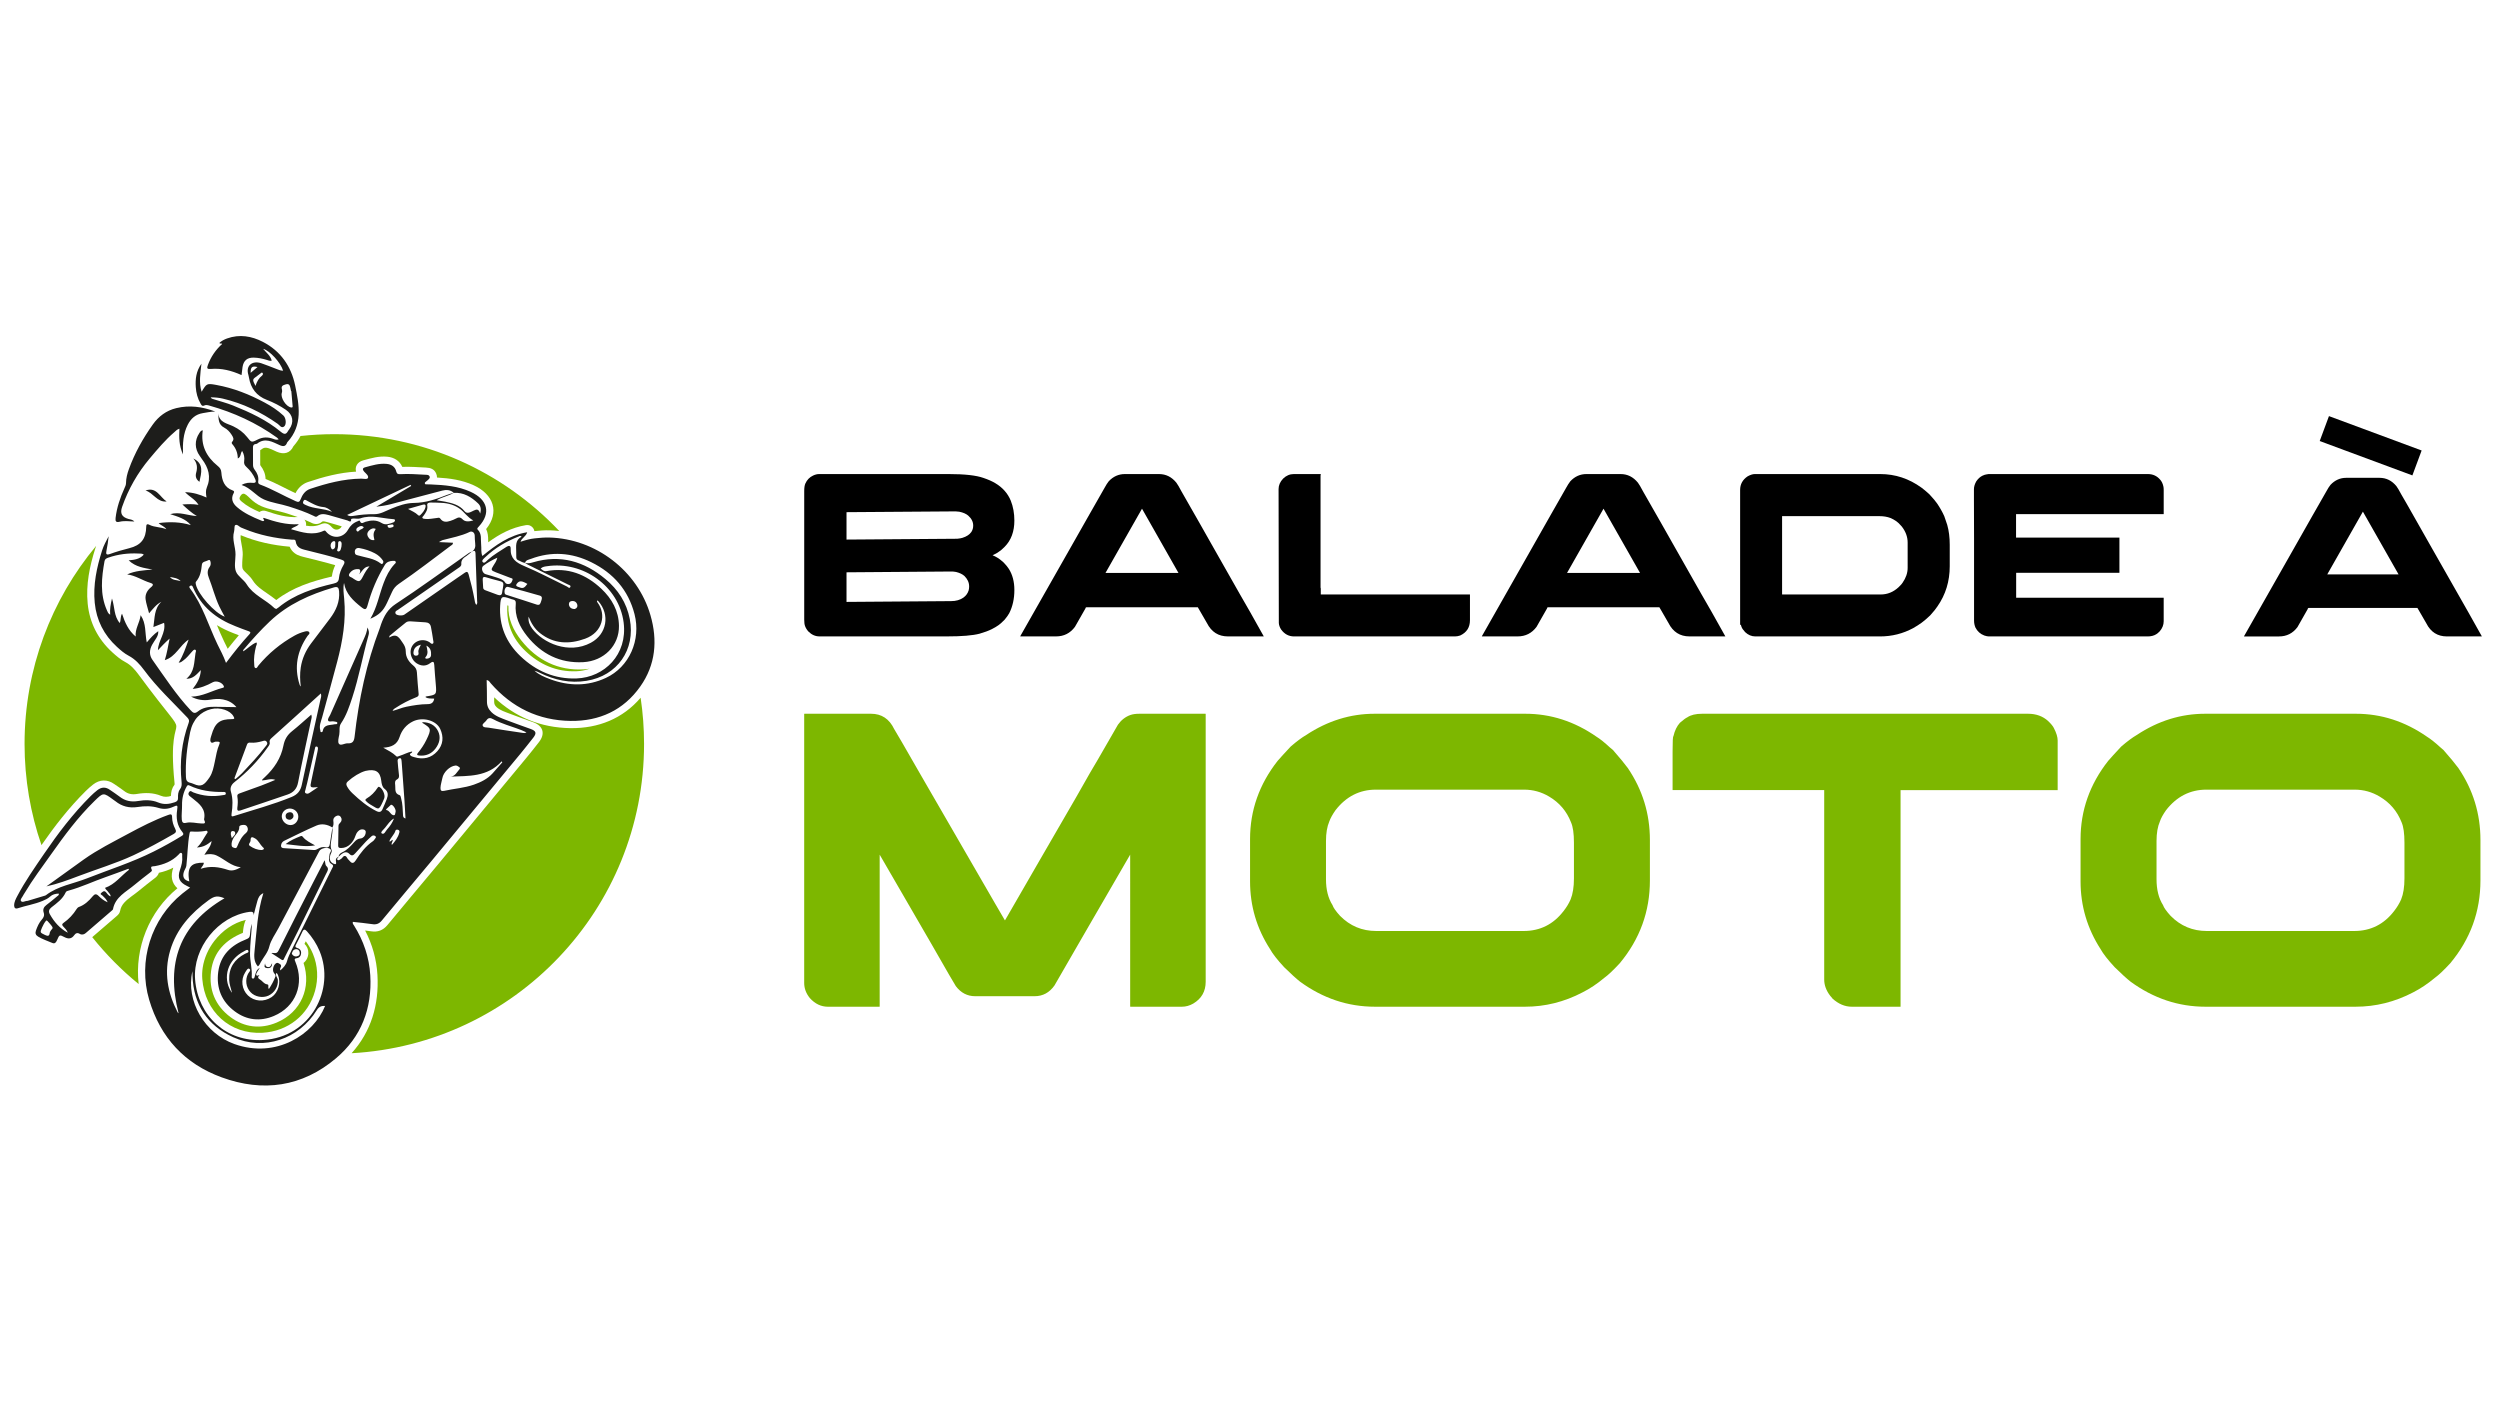 <?xml version="1.0" encoding="utf-8"?>
<!-- Generator: Adobe Illustrator 16.0.0, SVG Export Plug-In . SVG Version: 6.00 Build 0)  -->
<!DOCTYPE svg PUBLIC "-//W3C//DTD SVG 1.1//EN" "http://www.w3.org/Graphics/SVG/1.1/DTD/svg11.dtd">
<svg version="1.1" id="Calque_1" xmlns="http://www.w3.org/2000/svg" xmlns:xlink="http://www.w3.org/1999/xlink" x="0px" y="0px"
	 width="170px" height="96.667px" viewBox="0 0 170 96.667" enable-background="new 0 0 170 96.667" xml:space="preserve">
<g>
	<path fill="#7DB700" d="M54.698,48.535h4.534c0.718,0,1.24,0.349,1.573,1.043c0.097,0.143,0.71,1.207,1.847,3.189
		c1.648,2.85,3.321,5.745,5.02,8.682c0.065,0.115,0.285,0.491,0.658,1.129h0.013c0.06-0.104,0.831-1.445,2.319-4.018
		c2.192-3.776,3.344-5.778,3.46-6.007c0.096-0.144,0.729-1.235,1.899-3.275c0.222-0.315,0.503-0.535,0.845-0.658
		c0.164-0.057,0.367-0.085,0.615-0.085h4.493c0.008,0,0.013,0.005,0.013,0.014v18.207c0,0.657-0.283,1.151-0.844,1.486
		c-0.25,0.144-0.506,0.215-0.773,0.215h-3.504c-0.008,0-0.014-0.006-0.014-0.015V58.116c-0.19,0.315-1.182,2.027-2.976,5.135
		l-2.172,3.762c-0.345,0.486-0.792,0.729-1.347,0.729h-4.046c-0.532,0-0.972-0.228-1.316-0.687c-0.057-0.077-0.62-1.049-1.688-2.917
		c-0.068-0.104-0.863-1.479-2.387-4.119c-0.545-0.944-0.912-1.578-1.102-1.902v10.326c0,0.009-0.005,0.015-0.014,0.015H56.3
		c-0.468,0-0.876-0.196-1.229-0.587c-0.256-0.313-0.386-0.658-0.386-1.03V48.548C54.686,48.54,54.689,48.535,54.698,48.535z"/>
	<path fill="#7DB700" d="M93.47,48.535h10.253c1.727,0,3.337,0.519,4.836,1.56c0.247,0.151,0.556,0.399,0.926,0.743
		c0.061,0.047,0.121,0.1,0.191,0.157c0.466,0.533,0.805,0.943,1.013,1.229c1.002,1.477,1.504,3.108,1.504,4.892v2.759
		c0,2.107-0.683,3.981-2.046,5.622c-0.433,0.466-0.781,0.8-1.06,1c-0.476,0.399-0.966,0.729-1.476,0.985
		c-1.236,0.649-2.544,0.975-3.915,0.975H93.498c-1.841,0-3.535-0.567-5.091-1.701c-0.256-0.201-0.62-0.531-1.085-0.987
		c-0.468-0.506-0.788-0.916-0.959-1.23c-0.907-1.403-1.359-2.937-1.359-4.605v-2.874c0-1.954,0.624-3.728,1.874-5.32
		c0.179-0.21,0.476-0.532,0.887-0.973c0.409-0.354,0.761-0.615,1.057-0.788C90.281,49.015,91.83,48.535,93.47,48.535z
		 M90.167,57.186v2.604c0,0.704,0.147,1.291,0.444,1.758c0.055,0.173,0.226,0.415,0.512,0.73c0.68,0.688,1.499,1.03,2.461,1.03
		h10.026c1.116,0,2.021-0.453,2.714-1.358c0.204-0.259,0.361-0.52,0.476-0.787c0.152-0.373,0.228-0.85,0.228-1.431v-2.431
		c0-0.62-0.064-1.083-0.202-1.389c-0.294-0.753-0.789-1.332-1.484-1.744c-0.522-0.313-1.093-0.472-1.705-0.472H93.557
		c-1.106,0-2.023,0.468-2.746,1.402c-0.199,0.286-0.34,0.538-0.418,0.759C90.243,56.208,90.167,56.652,90.167,57.186z"/>
	<path fill="#7DB700" d="M115.75,48.535h22.153c0.552,0,1.012,0.166,1.374,0.5c0.2,0.191,0.327,0.348,0.386,0.472
		c0.173,0.333,0.258,0.615,0.258,0.845v3.375h-10.683v14.73h-3.317c-0.467,0-0.91-0.187-1.316-0.558
		c-0.011-0.01-0.018-0.023-0.027-0.043c-0.03-0.028-0.068-0.072-0.116-0.13c-0.278-0.361-0.416-0.733-0.416-1.115V53.726h-10.31
		v-2.632c0-0.678,0.017-1.021,0.057-1.031c0.086-0.381,0.236-0.685,0.442-0.914c0.232-0.201,0.396-0.323,0.503-0.371
		C114.977,48.615,115.313,48.535,115.75,48.535z"/>
	<path fill="#7DB700" d="M149.946,48.535h10.253c1.727,0,3.337,0.519,4.834,1.56c0.246,0.151,0.558,0.399,0.933,0.743
		c0.056,0.047,0.116,0.1,0.185,0.157c0.465,0.533,0.807,0.943,1.016,1.229c1.003,1.477,1.503,3.108,1.503,4.892v2.759
		c0,2.107-0.684,3.981-2.048,5.622c-0.43,0.466-0.781,0.8-1.058,1c-0.477,0.399-0.968,0.729-1.473,0.985
		c-1.239,0.649-2.544,0.975-3.918,0.975h-10.196c-1.841,0-3.539-0.567-5.094-1.701c-0.256-0.201-0.621-0.531-1.085-0.987
		c-0.467-0.506-0.786-0.916-0.96-1.23c-0.904-1.403-1.36-2.937-1.36-4.605v-2.874c0-1.954,0.627-3.728,1.877-5.32
		c0.179-0.21,0.475-0.532,0.886-0.973c0.41-0.354,0.762-0.615,1.059-0.788C146.756,49.015,148.309,48.535,149.946,48.535z
		 M146.644,57.186v2.604c0,0.704,0.146,1.291,0.442,1.758c0.058,0.173,0.229,0.415,0.516,0.73c0.677,0.688,1.499,1.03,2.457,1.03
		h10.028c1.114,0,2.021-0.453,2.714-1.358c0.202-0.259,0.358-0.52,0.476-0.787c0.152-0.373,0.226-0.85,0.226-1.431v-2.431
		c0-0.62-0.063-1.083-0.197-1.389c-0.298-0.753-0.791-1.332-1.489-1.744c-0.522-0.313-1.091-0.472-1.698-0.472h-10.084
		c-1.106,0-2.023,0.468-2.747,1.402c-0.2,0.286-0.341,0.538-0.414,0.759C146.72,56.208,146.644,56.652,146.644,57.186z"/>
	<g>
		<path d="M159.541,32.492h2.266c0.459,0,0.845,0.191,1.153,0.573c0.082,0.113,0.187,0.289,0.311,0.526
			c0.021,0.031,0.04,0.063,0.054,0.094c0.05,0.072,0.444,0.769,1.192,2.089c0.211,0.377,0.455,0.805,0.729,1.286
			c1.699,2.999,2.57,4.532,2.615,4.599l0.907,1.618h-2.383c-0.629,0-1.096-0.296-1.395-0.89c-0.211-0.361-0.366-0.63-0.465-0.805
			c-0.084-0.151-0.129-0.229-0.14-0.24h-7.399c-0.014,0-0.024,0.005-0.038,0.016c-0.011,0.01-0.02,0.03-0.025,0.061l-0.696,1.225
			c-0.316,0.422-0.732,0.634-1.255,0.634h-2.362c-0.01,0-0.016-0.001-0.016-0.003c0-0.004,0-0.008,0-0.012
			c1.142-2.018,2.137-3.769,2.982-5.25c0.67-1.182,1.21-2.137,1.624-2.864c0.642-1.13,0.976-1.719,1.008-1.765
			c0.083-0.155,0.169-0.292,0.263-0.411C158.771,32.653,159.128,32.492,159.541,32.492z M160.677,34.792l-2.423,4.265h4.847
			C161.518,36.28,160.709,34.858,160.677,34.792z"/>
		<g>
			<path d="M55.7,32.236h8.806c1.083,0,1.872,0.087,2.363,0.261c0.328,0.111,0.595,0.229,0.808,0.357
				c0.498,0.296,0.848,0.692,1.054,1.188c0.165,0.412,0.246,0.864,0.246,1.356c0,0.743-0.219,1.338-0.658,1.782
				c-0.173,0.174-0.303,0.286-0.39,0.333c-0.125,0.09-0.239,0.156-0.339,0.198c-0.063,0.027-0.095,0.042-0.095,0.047
				c0.112,0.042,0.243,0.111,0.396,0.206c0.096,0.064,0.216,0.162,0.364,0.294c0.16,0.168,0.272,0.309,0.342,0.42
				c0.254,0.397,0.38,0.877,0.38,1.442c0,0.592-0.116,1.118-0.349,1.578c-0.073,0.131-0.179,0.28-0.316,0.443
				c-0.196,0.196-0.33,0.316-0.404,0.364c-0.133,0.095-0.289,0.188-0.469,0.278c-0.221,0.11-0.499,0.214-0.832,0.309
				c-0.469,0.122-1.207,0.183-2.211,0.183h-8.671c-0.28,0-0.531-0.11-0.753-0.332c-0.105-0.117-0.182-0.241-0.229-0.373
				c-0.039-0.101-0.056-0.249-0.056-0.444v-8.733c0-0.232,0.027-0.405,0.079-0.516c0.111-0.248,0.286-0.428,0.523-0.539
				C55.43,32.271,55.567,32.236,55.7,32.236z M57.563,34.828v1.863c5.021-0.032,7.529-0.051,7.529-0.056
				c0.153-0.015,0.271-0.037,0.356-0.063c0.276-0.085,0.476-0.217,0.603-0.396c0.085-0.132,0.126-0.272,0.126-0.42v-0.024
				c0-0.248-0.114-0.473-0.341-0.674c-0.142-0.121-0.343-0.208-0.602-0.261c-0.101-0.016-0.186-0.023-0.253-0.023
				C64.59,34.773,62.118,34.791,57.563,34.828z M57.563,38.917v2.013l7.118-0.054c0.326,0,0.605-0.08,0.832-0.239
				c0.175-0.126,0.294-0.291,0.356-0.491c0.022-0.09,0.032-0.168,0.032-0.238V39.87c0-0.259-0.109-0.494-0.324-0.707
				c-0.138-0.121-0.325-0.21-0.563-0.269c-0.122-0.021-0.217-0.032-0.285-0.032C60.189,38.899,57.8,38.917,57.563,38.917z"/>
			<path d="M76.49,32.236h2.32c0.472,0,0.865,0.195,1.182,0.586c0.084,0.116,0.191,0.296,0.318,0.538
				c0.02,0.033,0.039,0.064,0.054,0.097c0.048,0.074,0.456,0.787,1.222,2.14c0.215,0.385,0.464,0.824,0.744,1.315
				c1.739,3.07,2.632,4.639,2.68,4.708l0.928,1.656h-2.442c-0.644,0-1.119-0.304-1.426-0.911c-0.216-0.371-0.375-0.646-0.476-0.824
				c-0.086-0.154-0.133-0.235-0.143-0.246h-7.577c-0.01,0-0.022,0.005-0.035,0.015c-0.015,0.011-0.023,0.032-0.029,0.064
				l-0.714,1.252c-0.321,0.433-0.749,0.65-1.284,0.65h-2.416c-0.011,0-0.018-0.001-0.018-0.003c0-0.004,0-0.008,0-0.012
				c1.169-2.067,2.187-3.858,3.053-5.375c0.687-1.209,1.242-2.188,1.665-2.933c0.655-1.157,0.999-1.759,1.03-1.807
				c0.084-0.159,0.175-0.298,0.27-0.421C75.702,32.4,76.066,32.236,76.49,32.236z M77.656,34.591l-2.482,4.367h4.961
				C78.514,36.115,77.688,34.66,77.656,34.591z"/>
			<path d="M87.981,32.236h1.832c0,0.032-0.005,0.058-0.009,0.079c-0.005,0.01-0.007,0.019-0.007,0.024v7.625l0.016,0.016h-0.016
				c0.009,0.011,0.016,0.02,0.016,0.027c0,0.008,0,0.02,0,0.036v0.381h10.144v1.752c0,0.486-0.223,0.832-0.665,1.038
				c-0.121,0.042-0.24,0.063-0.357,0.063H87.998c-0.359,0-0.652-0.156-0.88-0.468c-0.096-0.147-0.148-0.296-0.158-0.443v-0.079
				l-0.017-9.028c0-0.259,0.103-0.497,0.31-0.714C87.464,32.339,87.707,32.236,87.981,32.236z"/>
			<path d="M107.876,32.236h2.322c0.471,0,0.862,0.195,1.18,0.586c0.087,0.116,0.192,0.296,0.319,0.538
				c0.019,0.033,0.038,0.064,0.054,0.097c0.047,0.074,0.456,0.787,1.222,2.14c0.217,0.385,0.466,0.824,0.745,1.315
				c1.737,3.07,2.631,4.639,2.679,4.708l0.928,1.656h-2.442c-0.644,0-1.119-0.304-1.427-0.911c-0.217-0.371-0.375-0.646-0.475-0.824
				c-0.085-0.154-0.133-0.235-0.144-0.246h-7.577c-0.009,0-0.021,0.005-0.036,0.015c-0.014,0.011-0.022,0.032-0.026,0.064
				l-0.713,1.252c-0.321,0.433-0.751,0.65-1.284,0.65h-2.418c-0.011,0-0.015-0.001-0.015-0.003c0-0.004,0-0.008,0-0.012
				c1.166-2.067,2.183-3.858,3.051-5.375c0.687-1.209,1.24-2.188,1.663-2.933c0.657-1.157,0.999-1.759,1.03-1.807
				c0.087-0.159,0.176-0.298,0.271-0.421C107.089,32.4,107.452,32.236,107.876,32.236z M109.039,34.591l-2.48,4.367h4.963
				C109.899,36.115,109.072,34.66,109.039,34.591z"/>
			<path d="M119.322,32.236h8.535c1.02,0,1.953,0.309,2.807,0.927c0.132,0.095,0.312,0.246,0.537,0.452
				c0.26,0.28,0.436,0.491,0.531,0.634c0.186,0.275,0.345,0.557,0.477,0.848c0.035,0.101,0.076,0.214,0.117,0.341
				c0.025,0.084,0.057,0.171,0.088,0.261c0.11,0.391,0.168,0.84,0.168,1.348v1.458c0,1.021-0.279,1.929-0.835,2.728
				c-0.093,0.147-0.26,0.354-0.498,0.617c-0.228,0.216-0.424,0.384-0.585,0.5c-0.177,0.126-0.361,0.246-0.557,0.356
				c-0.702,0.381-1.458,0.571-2.267,0.571h-8.472c-0.26,0-0.492-0.098-0.698-0.293c-0.132-0.144-0.215-0.263-0.247-0.357
				c-0.016-0.032-0.031-0.079-0.046-0.143h-0.048v-9.17c0-0.391,0.173-0.7,0.515-0.927
				C119.031,32.287,119.189,32.236,119.322,32.236z M121.182,35.098v5.326h6.708c0.453,0,0.856-0.164,1.212-0.492
				c0.158-0.153,0.249-0.256,0.275-0.309c0.228-0.328,0.343-0.663,0.343-1.007v-1.72c0-0.391-0.135-0.758-0.405-1.101
				c-0.147-0.169-0.271-0.289-0.373-0.357c-0.133-0.09-0.261-0.161-0.389-0.214c-0.221-0.084-0.469-0.126-0.743-0.126H121.182z"/>
			<path d="M146.054,32.236c0.346,0,0.624,0.129,0.842,0.388c0.1,0.112,0.171,0.26,0.212,0.444c0.018,0.063,0.024,0.153,0.024,0.27
				v1.625h-10.04v1.593h7.029v2.394h-7.015l-0.007,0.008v1.688h10.025c0.004,0,0.007,0.002,0.007,0.008v1.593
				c0,0.244-0.09,0.471-0.269,0.682c-0.111,0.111-0.191,0.177-0.236,0.198c-0.158,0.1-0.354,0.15-0.589,0.15h-10.801
				c-0.074,0-0.177-0.021-0.305-0.063c-0.267-0.101-0.467-0.28-0.6-0.539c-0.063-0.148-0.095-0.307-0.095-0.476v-5.572
				c-0.006-0.27-0.008-1.146-0.008-2.631v-0.729c0-0.174,0.055-0.357,0.165-0.547c0.117-0.168,0.253-0.293,0.412-0.372
				c0.117-0.053,0.204-0.082,0.263-0.087c0.032-0.011,0.08-0.019,0.143-0.024H146.054z"/>
		</g>
		
			<rect x="160.307" y="26.865" transform="matrix(-0.348 0.938 -0.938 -0.348 245.657 -110.386)" width="1.807" height="6.718"/>
	</g>
</g>
<g>
	<path fill-rule="evenodd" clip-rule="evenodd" fill="#7DB700" d="M22.733,29.524c6.024,0,11.458,2.529,15.296,6.583
		c-0.218-0.025-0.438-0.041-0.659-0.046c-0.346-0.01-0.69,0.021-1.034,0.056c-0.013-0.091-0.054-0.178-0.12-0.252
		c-0.115-0.128-0.275-0.185-0.446-0.157c-0.988,0.164-1.801,0.607-2.572,1.169c-0.001-0.042-0.001-0.084-0.001-0.125
		c-0.002-0.29-0.023-0.545-0.139-0.777c0.926-1.142,0.508-2.358-0.849-2.977c-0.798-0.364-1.634-0.476-2.493-0.526
		c0.002-0.09-0.016-0.183-0.059-0.279c-0.13-0.295-0.383-0.383-0.679-0.398c-0.542-0.026-1.081-0.069-1.623-0.048
		c-0.176-0.411-0.553-0.645-1.013-0.69c-0.582-0.057-1.092,0.097-1.645,0.248c-0.405,0.11-0.575,0.439-0.485,0.766
		c-1.125,0.063-2.205,0.35-3.273,0.708c-0.394,0.131-0.665,0.409-0.847,0.757c-0.682-0.317-1.334-0.687-2.033-0.968
		c-0.007-0.335-0.138-0.641-0.347-0.915c-0.004-0.006-0.015-0.021-0.017-0.028c-0.001-0.337,0.001-0.674-0.001-1.012
		c0.032-0.016,0.063-0.036,0.095-0.061c0.093-0.074,0.182-0.116,0.302-0.108c0.216,0.015,0.526,0.184,0.726,0.273
		c0.478,0.212,0.919,0.105,1.135-0.371c0.202-0.228,0.36-0.459,0.482-0.697C21.19,29.567,21.957,29.524,22.733,29.524L22.733,29.524
		z M43.563,47.447c0.153,1.025,0.233,2.073,0.233,3.141c0,11.238-8.801,20.419-19.886,21.031c1.313-1.46,1.876-3.284,1.756-5.324
		c-0.063-1.073-0.351-2.082-0.837-3.021c0.134,0.016,0.268,0.034,0.401,0.054c0.457,0.071,0.819-0.066,1.114-0.423
		c1.092-1.326,2.204-2.636,3.302-3.958c2.048-2.464,4.093-4.932,6.137-7.4c0.295-0.357,0.583-0.721,0.868-1.087
		c0.438-0.562,0.289-1.096-0.381-1.343c-0.537-0.198-1.08-0.378-1.613-0.588c-0.289-0.114-0.667-0.227-0.894-0.448
		c-0.113-0.11-0.163-0.213-0.16-0.372c0.001-0.097,0.001-0.195,0-0.293c1.423,1.346,3.157,2.07,5.188,2.097
		C40.701,49.537,42.354,48.859,43.563,47.447L43.563,47.447z M9.428,66.915c-1.162-0.947-2.221-2.017-3.157-3.189
		c0.556-0.476,1.11-0.955,1.664-1.433c0.12-0.104,0.206-0.202,0.237-0.368c0.04-0.211,0.131-0.38,0.272-0.539
		c0.28-0.316,0.708-0.564,1.035-0.843c0.329-0.281,0.679-0.538,1.019-0.807c0.018-0.013,0.037-0.026,0.054-0.04
		c0.122-0.094,0.212-0.213,0.253-0.346c0.346-0.076,0.674-0.187,0.978-0.349c-0.201,0.587-0.103,1.057,0.282,1.402
		C10.131,61.98,9.148,64.477,9.428,66.915L9.428,66.915z M2.82,57.467c-0.745-2.156-1.15-4.47-1.15-6.879
		c0-5.124,1.83-9.819,4.87-13.47c-0.02,0.052-0.038,0.104-0.055,0.158c-0.39,1.229-0.65,2.471-0.523,3.767
		c0.127,1.301,0.702,2.422,1.664,3.303c0.276,0.253,0.561,0.499,0.894,0.674c0.375,0.197,0.645,0.504,0.893,0.839
		c4.216,5.718,1.839,1.251,2.454,7.366c0.003,0.032,0.015,0.119-0.008,0.149c-0.176,0.228-0.23,0.48-0.236,0.752
		c-0.228,0.067-0.442,0.086-0.676-0.011c-0.521-0.217-1.081-0.221-1.63-0.127c-0.333,0.057-0.611,0.008-0.879-0.204
		c-0.214-0.169-0.445-0.309-0.666-0.467c-0.472-0.337-0.992-0.323-1.448,0.034c-0.177,0.139-0.344,0.288-0.502,0.446
		C4.694,54.916,3.724,56.166,2.82,57.467L2.82,57.467z M17.377,34.2c-0.54-0.369-0.775-0.928-1.051-0.433
		c-0.088,0.16-0.011,0.238,0.12,0.35c0.352,0.302,0.771,0.515,1.197,0.699c0.129-0.095,0.291-0.12,0.447-0.066
		c0.707,0.243,1.408,0.449,2.163,0.411c-0.25-0.089-0.502-0.171-0.754-0.251c-0.58-0.185-1.165-0.247-1.735-0.493
		C17.628,34.358,17.5,34.284,17.377,34.2L17.377,34.2z M20.702,35.334c0.022,0.028,0.043,0.059,0.06,0.092
		c0.052,0.103,0.067,0.214,0.045,0.319c0.34,0.058,0.682,0.057,1.006-0.094c0.299-0.139,0.549-0.042,0.746,0.195
		c0.206,0.248,0.521,0.221,0.681-0.053c-0.334-0.096-0.665-0.203-1.001-0.292c-0.069-0.018-0.268-0.083-0.334-0.026
		c-0.236,0.206-0.504,0.199-0.763,0.059c-0.004-0.003-0.009-0.005-0.014-0.008C20.989,35.457,20.846,35.394,20.702,35.334
		L20.702,35.334z M16.718,62.55c-0.02,0.03-0.037,0.063-0.049,0.1c-0.094,0.256-0.13,0.516-0.153,0.784
		c-1.177,0.473-1.994,1.292-2.163,2.599c-0.163,1.269,0.286,2.357,1.313,3.126c0.954,0.713,2.05,0.837,3.146,0.376
		c1.667-0.699,2.375-2.398,1.828-4.055c0.198-0.151,0.318-0.39,0.327-0.661c0.008-0.256-0.09-0.479-0.262-0.637
		c0.029-0.059,0.059-0.117,0.088-0.176c0.195,0.264,0.358,0.549,0.486,0.856c0.333,0.801,0.374,1.696,0.14,2.53
		c-0.463,1.653-1.854,2.738-3.562,2.836c-2.237,0.127-3.93-1.453-4.102-3.664c-0.02-0.253-0.009-0.507,0.028-0.758
		c0.1-0.665,0.388-1.297,0.797-1.828C15.112,63.292,15.867,62.752,16.718,62.55L16.718,62.55z M18.784,40.803
		c1.117-0.862,2.418-1.278,3.783-1.597c0.032-0.269,0.112-0.527,0.228-0.771c-0.647-0.198-1.309-0.347-1.963-0.516
		c-0.284-0.074-0.542-0.115-0.787-0.295c-0.163-0.119-0.276-0.273-0.347-0.448c-1.134-0.098-2.242-0.331-3.296-0.77
		c-0.011-0.004-0.023-0.01-0.035-0.016c-0.027,0.201,0.02,0.422,0.056,0.612c0.033,0.177,0.066,0.354,0.078,0.534
		c0.004,0.061,0.006,0.122,0.005,0.183c-0.003,0.234-0.083,0.766-0.002,0.966c0.044,0.11,0.266,0.303,0.353,0.389
		c0.125,0.122,0.24,0.25,0.333,0.399c0.231,0.374,0.617,0.631,0.972,0.875C18.374,40.494,18.586,40.639,18.784,40.803L18.784,40.803
		z M40.106,45.468c-0.293,0.106-0.603,0.166-0.915,0.178c-1.348,0.05-2.493-0.455-3.461-1.376c-0.877-0.835-1.302-1.845-1.23-3.059
		c0.001-0.013,0.001-0.029,0.002-0.047c0.018,0.006,0.033,0.012,0.046,0.017c0.008,0.003,0.016,0.005,0.023,0.009
		c-0.036,0.89,0.33,1.671,0.882,2.366c1.073,1.348,2.501,2.056,4.236,1.962C39.831,45.509,39.97,45.493,40.106,45.468L40.106,45.468
		z M15.485,44.119c-0.085-0.174-0.172-0.347-0.258-0.525c-0.171-0.359-0.325-0.721-0.476-1.083c0.334,0.203,0.695,0.378,1.079,0.528
		c0.137,0.053,0.273,0.107,0.411,0.16C15.981,43.5,15.73,43.807,15.485,44.119z"/>
	<path fill-rule="evenodd" clip-rule="evenodd" fill="#1D1D1B" d="M26.504,35.684c0.09,0.016,0.229-0.096,0.259,0.064
		c0.02,0.102-0.112,0.107-0.189,0.133c-0.093,0.03-0.183,0.014-0.213-0.083C26.318,35.662,26.448,35.715,26.504,35.684
		L26.504,35.684z M19.726,55.746c0.157-0.051,0.256-0.155,0.226-0.322c-0.025-0.137-0.13-0.217-0.28-0.191
		c-0.163,0.029-0.27,0.126-0.247,0.3C19.447,55.697,19.575,55.743,19.726,55.746L19.726,55.746z M21.426,57.486
		c-0.312-0.174-0.622-0.313-0.841-0.587c-0.044-0.055-0.091-0.062-0.153-0.037c-0.348,0.143-0.698,0.283-1.011,0.537
		C20.088,57.469,20.749,57.607,21.426,57.486L21.426,57.486z M24.835,54.404c0.123,0.164,0.273,0.261,0.422,0.347
		c0.479,0.274,0.488,0.392,0.77-0.226c0.036-0.08,0.07-0.161,0.102-0.242c0.086-0.217-0.119-0.679-0.334-0.77
		c-0.066-0.027-0.091,0.009-0.115,0.049c-0.197,0.308-0.449,0.56-0.765,0.746C24.878,54.329,24.858,54.375,24.835,54.404
		L24.835,54.404z M28.721,49.127c0,0.01-0.003,0.024,0.001,0.027c0.577,0.37,0.652,0.386,0.263,1.177
		c-0.15,0.306-0.341,0.591-0.558,0.854c-0.087,0.105-0.094,0.17,0.058,0.188c0.466,0.054,0.854-0.11,1.131-0.474
		c0.267-0.352,0.375-0.766,0.173-1.182c-0.206-0.421-0.589-0.6-1.051-0.611C28.733,49.106,28.727,49.12,28.721,49.127L28.721,49.127
		z M18.503,65.499c-0.077,0.1-0.082,0.275-0.266,0.263c-0.16-0.011-0.202-0.124-0.215-0.258c-0.005,0.121-0.123,0.281,0.107,0.322
		C18.383,65.87,18.504,65.752,18.503,65.499L18.503,65.499z M22.074,58.496c-0.253,0.492-0.509,0.982-0.761,1.475
		c-0.795,1.555-1.598,3.106-2.374,4.672c-0.134,0.271-0.31,0.121-0.485,0.167c0.226,0.146,0.455,0.289,0.677,0.441
		c0.145,0.1,0.165-0.026,0.204-0.104c0.306-0.599,0.612-1.199,0.91-1.802c0.648-1.313,1.291-2.627,1.937-3.941
		c0.083-0.17,0.215-0.325,0.008-0.516C22.104,58.806,22.132,58.648,22.074,58.496L22.074,58.496z M21.166,48.595
		c-0.443,0.385-0.862,0.772-1.307,1.126c-0.326,0.261-0.505,0.56-0.587,0.982c-0.164,0.847-0.627,1.548-1.257,2.136
		c-0.058,0.053-0.115,0.105-0.171,0.16c-0.012,0.012-0.015,0.034-0.03,0.073c0.304-0.01,0.585-0.16,0.909-0.041
		c-0.312,0.127-0.623,0.261-0.938,0.38c-0.493,0.185-0.989,0.363-1.486,0.537c-0.12,0.042-0.184,0.093-0.158,0.229
		c0.046,0.252,0.031,0.505-0.003,0.758c-0.022,0.167,0.033,0.235,0.214,0.174c1.072-0.364,2.149-0.713,3.217-1.086
		c0.375-0.131,0.616-0.375,0.7-0.814c0.271-1.418,0.59-2.826,0.887-4.239C21.176,48.862,21.228,48.749,21.166,48.595L21.166,48.595z
		 M3.155,60.274c0.751-0.163,1.473-0.431,2.192-0.705c1.241-0.471,2.515-0.85,3.723-1.409c0.94-0.436,1.844-0.937,2.742-1.451
		c0.16-0.091,0.191-0.178,0.103-0.347c-0.127-0.243-0.211-0.509-0.212-0.786c-0.001-0.234-0.089-0.224-0.27-0.158
		c-0.947,0.345-1.838,0.805-2.724,1.283c-1.022,0.553-2.064,1.069-3.014,1.745C4.846,59.051,4.002,59.664,3.155,60.274L3.155,60.274
		z M13.144,31.177c0.259,0.293,0.299,0.606,0.196,0.967c-0.067,0.235-0.013,0.463,0.223,0.619
		C13.691,32.149,13.889,31.533,13.144,31.177L13.144,31.177z M9.895,33.355c0.533,0.152,0.794,0.817,1.436,0.745
		C10.873,33.808,10.647,33.083,9.895,33.355L9.895,33.355z M12.444,30.903c-0.275-0.604-0.272-1.166-0.243-1.752
		c-0.169,0.05-0.249,0.152-0.342,0.233c-0.626,0.536-1.151,1.166-1.68,1.794c-0.826,0.983-1.45,2.08-1.875,3.29
		c-0.153,0.436-0.021,0.692,0.424,0.819c0.132,0.038,0.282,0.036,0.407,0.176c-0.352-0.011-0.675-0.063-0.989,0.014
		c-0.251,0.062-0.313-0.018-0.286-0.257c0.083-0.706,0.308-1.369,0.6-2.013c0.052-0.116,0.108-0.228,0.11-0.36
		c0.003-0.326,0.084-0.638,0.194-0.943c0.395-1.092,0.957-2.096,1.627-3.038c0.396-0.556,0.916-0.949,1.599-1.114
		c0.892-0.215,1.75-0.104,2.65,0.232c-0.322,0.006-0.584,0.066-0.849,0.109c-0.486,0.08-0.804,0.361-1.023,0.788
		C12.455,29.496,12.417,30.152,12.444,30.903L12.444,30.903z M11.556,39.237c0.264,0.046,0.535,0.069,0.731,0.28
		C12.038,39.434,11.745,39.477,11.556,39.237L11.556,39.237z M15.763,56.999c-0.054-0.199-0.118-0.345-0.018-0.465
		c0.036-0.042,0.202-0.026,0.232,0.044C16.054,56.754,15.881,56.832,15.763,56.999L15.763,56.999z M17.044,25.353
		c-0.003-0.403,0.099-0.479,0.467-0.395C17.361,25.085,17.22,25.205,17.044,25.353L17.044,25.353z M24.739,35.855
		c-0.068,0.118-0.198,0.127-0.287,0.199c-0.053,0.042-0.109,0.147-0.188,0.055c-0.08-0.094-0.021-0.19,0.064-0.246
		C24.457,35.779,24.598,35.707,24.739,35.855L24.739,35.855z M22.483,37.158c-0.015-0.16,0.034-0.293,0.19-0.356
		c0.082-0.034,0.138,0.034,0.129,0.109c-0.017,0.157,0.044,0.361-0.146,0.437C22.542,37.393,22.513,37.253,22.483,37.158
		L22.483,37.158z M23.083,36.797c0.055-0.007,0.091,0.021,0.12,0.064c0.072,0.104,0.001,0.526-0.101,0.607
		c-0.042,0.033-0.086,0.042-0.135,0.017c-0.041-0.021-0.05-0.058-0.035-0.098c0.054-0.147,0.069-0.301,0.063-0.458
		C22.994,36.873,23.01,36.813,23.083,36.797L23.083,36.797z M28.994,43.901c0.296,0.158,0.331,0.39,0.318,0.638
		c-0.008,0.165-0.124,0.235-0.274,0.25c-0.073,0.007-0.17-0.021-0.096-0.107C29.146,44.448,29.061,44.195,28.994,43.901
		L28.994,43.901z M19.842,64.858c0.037-0.143,0.087-0.281,0.255-0.31c0.143-0.024,0.25,0.05,0.281,0.189
		c0.034,0.154-0.034,0.268-0.196,0.296C20.036,65.059,19.922,64.998,19.842,64.858L19.842,64.858z M26.792,55.657
		c-0.105,0.284-0.273,0.527-0.471,0.744c-0.106,0.116-0.194,0.387-0.37,0.265c-0.098-0.068,0.131-0.261,0.232-0.379
		C26.371,56.065,26.518,55.8,26.792,55.657L26.792,55.657z M28.62,43.839c-0.087,0.207-0.206,0.348-0.163,0.535
		c0.03,0.13-0.027,0.213-0.161,0.213c-0.153,0-0.195-0.108-0.18-0.238C28.147,44.082,28.294,43.917,28.62,43.839L28.62,43.839z
		 M17.374,26.244c0.097-0.308,0.23-0.535,0.447-0.707c0.056-0.044,0.083-0.123,0.032-0.179c-0.053-0.059-0.103,0.01-0.146,0.041
		c-0.071,0.049-0.137,0.107-0.208,0.157C17.149,25.804,17.149,25.804,17.374,26.244L17.374,26.244z M35.863,39.707
		c-0.236,0.315-0.312,0.333-0.655,0.191c-0.131-0.054-0.136-0.106-0.057-0.212C35.308,39.477,35.47,39.478,35.863,39.707
		L35.863,39.707z M39.086,41.413c-0.178,0.01-0.325-0.065-0.385-0.234c-0.044-0.124,0.003-0.271,0.145-0.3
		c0.188-0.04,0.351,0.039,0.407,0.235C39.291,41.244,39.236,41.359,39.086,41.413L39.086,41.413z M26.472,57.216
		c0.136,0.028,0.139-0.108,0.228-0.103c0.033,0.116-0.121,0.198-0.051,0.343c0.225-0.256,0.422-0.51,0.504-0.835
		c0.018-0.07,0.023-0.14-0.05-0.18c-0.077-0.042-0.19-0.032-0.208,0.035C26.821,56.754,26.573,56.932,26.472,57.216L26.472,57.216z
		 M26.584,54.724c0.14-0.031,0.372,0.343,0.313,0.498c-0.031,0.081-0.001,0.26-0.174,0.204c-0.187-0.061-0.238-0.318-0.459-0.346
		c-0.004-0.001-0.012-0.045-0.003-0.053C26.37,54.92,26.483,54.817,26.584,54.724L26.584,54.724z M25.46,36.723
		c-0.214,0.034-0.353-0.066-0.445-0.242c-0.077-0.147-0.038-0.288,0.075-0.398c0.125-0.123,0.271-0.199,0.461-0.118
		C25.382,36.223,25.369,36.339,25.46,36.723L25.46,36.723z M22.579,34.807c-0.574-0.257-1.227-0.186-1.792-0.467
		c-0.111-0.056-0.229-0.087-0.163-0.247c0.075-0.184,0.183-0.081,0.281-0.028c0.343,0.182,0.672,0.38,1.08,0.414
		C22.206,34.498,22.411,34.63,22.579,34.807L22.579,34.807z M27.747,34.606c0.394-0.113,0.708-0.204,1.022-0.292
		c0.126-0.036,0.195,0.021,0.169,0.148c-0.048,0.238-0.206,0.413-0.371,0.577c-0.052,0.051-0.108,0.021-0.153-0.023
		C28.247,34.851,28.03,34.764,27.747,34.606L27.747,34.606z M17.812,57.8c-0.312,0.005-0.579-0.114-0.819-0.277
		c-0.16-0.109,0.045-0.231,0.045-0.361c0-0.26,0.087-0.287,0.318-0.144c0.232,0.144,0.323,0.408,0.511,0.588
		c0.039,0.037,0.11,0.071,0.065,0.136C17.91,57.776,17.85,57.784,17.812,57.8L17.812,57.8z M15.777,67.506
		c-0.022-0.028-0.048-0.055-0.066-0.084c-0.6-0.969-0.219-2.165,0.87-2.727c0.096-0.05,0.239-0.171,0.301-0.052
		c0.072,0.138-0.121,0.164-0.214,0.211c-0.725,0.375-1.113,0.953-1.083,1.783C15.596,66.937,15.705,67.215,15.777,67.506
		L15.777,67.506z M3.145,62.592c0.027,0.01,0.061,0.011,0.076,0.028c0.115,0.131,0.24,0.257,0.333,0.402
		c0.084,0.131-0.089,0.193-0.123,0.296c-0.012,0.037-0.044,0.07-0.048,0.105c-0.022,0.239-0.126,0.251-0.325,0.154
		c-0.342-0.167-0.347-0.156-0.198-0.508C2.934,62.899,3.021,62.739,3.145,62.592L3.145,62.592z M25.128,38.506
		c-0.088,0.118-0.167,0.211-0.233,0.313c-0.074,0.114-0.14,0.234-0.202,0.356c-0.21,0.41-0.271,0.428-0.654,0.179
		c-0.049-0.032-0.095-0.075-0.148-0.093c-0.235-0.081-0.185-0.208-0.062-0.348c0.115-0.13,0.257-0.201,0.433-0.214
		c0.202-0.015,0.316,0.032,0.164,0.36C24.791,38.589,24.843,38.549,25.128,38.506L25.128,38.506z M19.173,55.625
		c-0.063-0.288,0.122-0.566,0.419-0.632c0.296-0.065,0.607,0.124,0.677,0.412c0.072,0.297-0.113,0.617-0.396,0.686
		C19.574,56.164,19.243,55.943,19.173,55.625L19.173,55.625z M16.449,56.103c-0.083,0.013-0.182,0.051-0.179,0.126
		c0.012,0.333-0.258,0.51-0.395,0.758c-0.088,0.161-0.143,0.313-0.126,0.497c0.012,0.134,0.109,0.145,0.2,0.176
		c0.112,0.039,0.149-0.02,0.188-0.118c0.137-0.335,0.292-0.656,0.586-0.895c0.128-0.104,0.17-0.266,0.086-0.425
		C16.731,56.076,16.589,56.082,16.449,56.103L16.449,56.103z M21.626,53.527c-0.231,0.155-0.399,0.265-0.565,0.38
		c-0.087,0.063-0.18,0.09-0.272,0.033c-0.103-0.064-0.033-0.16-0.017-0.238c0.031-0.152,0.08-0.301,0.114-0.453
		c0.174-0.769,0.346-1.539,0.52-2.307c0.017-0.071,0.014-0.185,0.113-0.177c0.117,0.008,0.109,0.114,0.093,0.206
		c-0.008,0.048-0.015,0.096-0.024,0.144c-0.139,0.657-0.276,1.315-0.417,1.972C21.068,53.569,21.065,53.569,21.626,53.527
		L21.626,53.527z M24.135,37.599c-0.047-0.219,0.091-0.371,0.308-0.33c0.366,0.067,0.719,0.182,1.049,0.356
		c0.219,0.115,0.4,0.277,0.542,0.482c0.053,0.076,0.04,0.147-0.012,0.214c-0.04,0.052-0.089,0.031-0.128,0
		c-0.457-0.36-1.027-0.399-1.557-0.556C24.241,37.739,24.143,37.718,24.135,37.599L24.135,37.599z M19.791,26.595
		c0.006-0.001,0.013-0.002,0.019-0.003c0.029,0.321,0.06,0.642,0.083,0.963c0.005,0.066,0.041,0.176-0.098,0.153
		c-0.348-0.056-0.739-0.671-0.631-0.992c0.026-0.079,0.031-0.156,0.009-0.23c-0.073-0.24,0.065-0.291,0.261-0.349
		c0.235-0.068,0.267,0.074,0.309,0.229C19.764,26.44,19.775,26.518,19.791,26.595L19.791,26.595z M18.774,66.171
		c0.083,0.009,0.106,0.079,0.131,0.138c0.213,0.508,0.015,1.19-0.431,1.492c-0.52,0.352-1.185,0.305-1.618-0.114
		c-0.418-0.404-0.5-1.067-0.185-1.56c0.07-0.11,0.17-0.314,0.274-0.253c0.164,0.096-0.021,0.233-0.077,0.342
		c-0.212,0.407-0.147,0.914,0.17,1.252c0.294,0.316,0.818,0.417,1.217,0.235c0.414-0.191,0.674-0.63,0.637-1.066
		C18.88,66.474,18.71,66.354,18.774,66.171L18.774,66.171z M33.818,37.924c-0.055,0.235-0.167,0.382-0.265,0.536
		c-0.181,0.286-0.172,0.324,0.156,0.454c0.335,0.132,0.674,0.255,1.009,0.385c0.058,0.022,0.162,0.027,0.137,0.116
		c-0.03,0.11-0.082,0.24-0.188,0.281c-0.1,0.039-0.247,0.029-0.313-0.08c-0.125-0.205-0.337-0.258-0.533-0.33
		c-0.265-0.095-0.541-0.161-0.81-0.246c-0.212-0.067-0.319-0.431-0.149-0.561C33.141,38.263,33.452,38.089,33.818,37.924
		L33.818,37.924z M35.801,49.802c-0.118,0.065-0.195,0.044-0.27,0.033c-0.77-0.115-1.54-0.226-2.307-0.353
		c-0.144-0.024-0.365,0.007-0.406-0.149c-0.032-0.122,0.17-0.216,0.249-0.335c0.135-0.207,0.27-0.206,0.482-0.086
		c0.278,0.155,0.585,0.264,0.885,0.376C34.877,49.454,35.338,49.572,35.801,49.802L35.801,49.802z M27.574,55.656
		c-0.023-0.408-0.041-0.801-0.068-1.193c-0.06-0.865-0.125-1.729-0.188-2.593c-0.003-0.048-0.003-0.098-0.013-0.146
		c-0.015-0.071-0.007-0.176-0.119-0.165c-0.094,0.011-0.158,0.076-0.148,0.184c0.026,0.291,0.044,0.583,0.083,0.871
		c0.022,0.164,0.043,0.3-0.139,0.397c-0.143,0.076-0.126,0.242-0.109,0.37c0.034,0.256-0.075,0.583,0.312,0.694
		c0.051,0.015,0.073,0.151,0.096,0.234c0.097,0.35,0.1,0.712,0.122,1.071C27.41,55.487,27.39,55.603,27.574,55.656L27.574,55.656z
		 M32.854,39.958c-0.001,0.094,0.067,0.151,0.169,0.187c0.274,0.1,0.547,0.204,0.821,0.304c0.169,0.062,0.285,0.029,0.304-0.177
		c0.008-0.087,0.03-0.172,0.045-0.258c0.076-0.416,0.057-0.44-0.34-0.536c-0.274-0.067-0.545-0.145-0.815-0.226
		c-0.154-0.046-0.223,0.001-0.214,0.161C32.834,39.588,32.844,39.762,32.854,39.958L32.854,39.958z M34.314,40.309
		c0.003,0.119,0.099,0.13,0.181,0.157c0.667,0.214,1.336,0.423,2,0.646c0.221,0.073,0.254-0.085,0.298-0.215
		c0.048-0.141,0.13-0.333-0.087-0.396c-0.719-0.21-1.443-0.405-2.168-0.594C34.392,39.869,34.275,40.089,34.314,40.309
		L34.314,40.309z M16.01,52.979c-0.024-0.016-0.049-0.032-0.074-0.048c0.288-0.771,0.577-1.541,0.865-2.313
		c0.043-0.116,0.135-0.127,0.237-0.118c0.267,0.024,0.524-0.024,0.778-0.094c0.112-0.031,0.231-0.087,0.32,0.037
		c0.101,0.142-0.02,0.236-0.093,0.333c-0.483,0.637-1.037,1.213-1.581,1.798C16.325,52.72,16.162,52.845,16.01,52.979L16.01,52.979z
		 M40.61,40.833c-0.032,0.06-0.006,0.103,0.023,0.141c0.608,0.803,0.358,2.022-0.845,2.458c-1.075,0.389-2.127,0.37-3.072-0.384
		c-0.366-0.292-0.6-0.68-0.771-1.115c-0.042,0.311,0.069,0.576,0.24,0.808c0.721,0.977,2.487,1.778,3.993,0.966
		c1.089-0.586,1.321-1.908,0.502-2.834C40.665,40.854,40.634,40.847,40.61,40.833L40.61,40.833z M15.282,41.936
		c-0.705-0.263-1.822-1.532-1.964-2.197c-0.015-0.069-0.029-0.14,0.019-0.196c0.281-0.33,0.348-0.728,0.39-1.142
		c0.024-0.23,0.277-0.212,0.427-0.302c0.051-0.031,0.123-0.031,0.145,0.042c0.045,0.145,0.048,0.288-0.05,0.417
		c-0.175,0.231-0.143,0.491-0.049,0.728c0.252,0.64,0.415,1.313,0.707,1.938C15.016,41.457,15.146,41.68,15.282,41.936
		L15.282,41.936z M32.184,35.39c-0.401-0.218-0.601-0.554-0.887-0.77c-0.361-0.273-0.814-0.411-1.285-0.426
		c-0.244-0.008-0.487-0.026-0.731-0.021c-0.112,0.002-0.258,0.028-0.228,0.197c0.051,0.283-0.097,0.486-0.246,0.694
		c-0.038,0.052-0.125,0.104-0.072,0.169c0.034,0.042,0.123,0.048,0.188,0.055c0.266,0.028,0.525-0.04,0.787-0.065
		c0.084-0.007,0.163-0.055,0.234,0.047c0.178,0.259,0.429,0.233,0.684,0.149c0.129-0.043,0.259-0.092,0.377-0.158
		c0.163-0.091,0.291-0.11,0.439,0.043C31.627,35.493,31.863,35.479,32.184,35.39L32.184,35.39z M34.115,51.769
		c0.014,0.023,0.027,0.047,0.041,0.071c-0.222,0.252-0.44,0.508-0.667,0.756c-0.345,0.376-0.794,0.595-1.26,0.759
		c-0.655,0.23-1.355,0.272-2.03,0.423c-0.19,0.042-0.252-0.028-0.246-0.204c0.007-0.227,0.088-0.438,0.127-0.658
		c0.069-0.396,0.493-0.815,0.887-0.859c0.11-0.012,0.184,0.056,0.263,0.108c0.06,0.04,0.053,0.103,0.008,0.152
		c-0.182,0.196-0.291,0.491-0.632,0.494C31.86,52.76,33.149,52.845,34.115,51.769L34.115,51.769z M12.362,55.739
		c-0.029-0.33,0.022-0.661,0.017-0.99c-0.008-0.459,0.092-0.88,0.321-1.278c0.058-0.1,0.104-0.094,0.183-0.056
		c0.719,0.348,1.486,0.447,2.274,0.439c0.083,0,0.199-0.018,0.198,0.109c0,0.104-0.112,0.092-0.182,0.104
		c-0.697,0.126-1.377,0.069-2.04-0.188c-0.085-0.033-0.18-0.161-0.276-0.017c-0.094,0.141-0.018,0.234,0.096,0.315
		c0.056,0.04,0.107,0.085,0.161,0.127c0.453,0.355,0.898,0.714,0.766,1.392c-0.005,0.027,0.002,0.06,0.015,0.085
		c0.117,0.24-0.027,0.22-0.196,0.216c-0.35-0.01-0.698-0.125-1.046-0.044C12.446,56.001,12.383,55.914,12.362,55.739L12.362,55.739z
		 M24.85,52.422c0.703-0.158,1,0.052,1.075,0.664c0.025,0.207,0.06,0.428,0.228,0.556c0.267,0.203,0.241,0.442,0.146,0.7
		c-0.084,0.228-0.186,0.45-0.284,0.673c-0.085,0.195-0.202,0.247-0.414,0.142c-0.621-0.309-1.14-0.747-1.637-1.217
		c-0.142-0.135-0.268-0.285-0.361-0.458c-0.065-0.118-0.085-0.227,0.04-0.338C24.027,52.801,24.454,52.539,24.85,52.422
		L24.85,52.422z M12.142,68.896c-0.87-3.371,0.054-6.021,3.123-7.813c-0.451-0.185-0.668-0.168-1.069,0.123
		c-1.218,0.887-2.198,1.96-2.63,3.446c-0.426,1.466-0.176,2.855,0.514,4.188c0.009,0.017,0.023,0.033,0.038,0.044
		C12.131,68.894,12.149,68.899,12.142,68.896L12.142,68.896z M13.083,66.041c-0.465,2.045,0.848,4.239,2.857,4.954
		c2.849,1.016,5.392-0.661,6.168-2.594c-0.255-0.013-0.423,0.057-0.566,0.288c-1.229,1.982-3.605,2.787-5.683,1.844
		c-1.761-0.8-2.698-2.219-2.769-4.176C13.085,66.252,13.084,66.146,13.083,66.041L13.083,66.041z M12.872,59.936
		c-0.193-1.047,0.195-1.281,0.985-1.272c0.009,0.157-0.124,0.249-0.211,0.415c0.663-0.218,1.263-0.121,1.862,0.076
		c0.307,0.101,0.586-0.025,0.868-0.182c-0.651-0.061-1.091-0.538-1.639-0.795c-0.26-0.122-0.525-0.12-0.841-0.054
		c0.185-0.307,0.438-0.534,0.495-0.931c-0.294,0.244-0.56,0.416-1,0.436c0.326-0.29,0.448-0.626,0.652-0.914
		c0.038-0.054,0.102-0.111,0.06-0.182c-0.045-0.075-0.126-0.031-0.188-0.021c-0.291,0.047-0.582,0.052-0.875,0.032
		c-0.108-0.008-0.127,0.002-0.154,0.147c-0.132,0.72-0.129,1.45-0.213,2.173c-0.017,0.149-0.127,0.284-0.173,0.433
		C12.393,59.641,12.522,59.855,12.872,59.936L12.872,59.936z M15.368,45.078c0.533-0.711,1.043-1.35,1.595-1.953
		c0.088-0.097,0.089-0.153-0.053-0.202c-0.304-0.104-0.603-0.224-0.902-0.341c-1.304-0.51-2.331-1.324-2.886-2.65
		c-0.033-0.078-0.069-0.146-0.171-0.105c-0.108,0.044-0.085,0.113-0.031,0.185c0.865,1.145,1.256,2.523,1.864,3.793
		C14.978,44.209,15.199,44.599,15.368,45.078L15.368,45.078z M26.062,50.844c0.557-0.038,0.938-0.198,1.112-0.735
		c0.15-0.464,0.456-0.839,0.916-1.059c0.667-0.318,1.579-0.061,1.846,0.521c0.247,0.541,0.201,1.062-0.19,1.504
		c-0.42,0.476-0.966,0.597-1.575,0.412c-0.103-0.031-0.225-0.052-0.281-0.145c-0.078-0.128,0.166-0.108,0.135-0.242
		c-0.306,0.052-0.569,0.216-0.858,0.3c-0.074,0.021-0.155,0.088-0.22,0.023C26.701,51.183,26.397,51.031,26.062,50.844
		L26.062,50.844z M7.322,61.357c-0.269-0.116-0.455-0.271-0.62-0.437c-0.167-0.168-0.276-0.121-0.402,0.031
		c-0.258,0.311-0.546,0.585-0.939,0.725c-0.058,0.021-0.114,0.079-0.148,0.133c-0.236,0.378-0.536,0.696-0.9,0.952
		c-0.108,0.076-0.106,0.136-0.02,0.231c0.12,0.131,0.258,0.252,0.315,0.433c-0.541-0.292-0.926-0.733-1.219-1.259
		c-0.104-0.188-0.066-0.328,0.117-0.472c0.367-0.288,0.756-0.561,0.958-1.007c0.042-0.093,0.133-0.109,0.217-0.131
		c0.86-0.236,1.665-0.622,2.503-0.914c0.519-0.18,1.032-0.377,1.547-0.566c0.013,0.023,0.027,0.046,0.04,0.07
		c-0.542,0.405-0.942,0.991-1.626,1.226c0.024,0.116,0.145,0.17,0.204,0.269c0.057,0.096,0.171,0.16,0.173,0.314
		c-0.165-0.051-0.225-0.195-0.322-0.292c-0.126-0.127-0.209-0.028-0.298,0.041c-0.142,0.109,0.015,0.143,0.06,0.19
		C7.087,61.022,7.234,61.134,7.322,61.357L7.322,61.357z M26.472,43.355c0.533-0.344,0.697,0.062,0.917,0.366
		c0.127,0.177,0.204,0.352,0.203,0.586c-0.001,0.393,0.214,0.707,0.511,0.949c0.158,0.129,0.234,0.271,0.247,0.468
		c0.033,0.486,0.067,0.972,0.117,1.457c0.016,0.165-0.082,0.2-0.193,0.244c-0.473,0.186-0.922,0.42-1.349,0.697
		c-0.079,0.051-0.173,0.087-0.231,0.22c0.339-0.083,0.625-0.222,0.936-0.283c0.48-0.096,0.96-0.175,1.45-0.178
		c0.25,0,0.405-0.102,0.447-0.374c-0.206-0.022-0.419,0.028-0.594-0.107c0.01-0.014,0.018-0.038,0.029-0.04
		c0.733-0.115,0.732-0.114,0.67-0.843c-0.036-0.427-0.074-0.855-0.1-1.283c-0.014-0.232-0.067-0.3-0.282-0.138
		c-0.301,0.228-0.626,0.2-0.929,0.002c-0.305-0.2-0.461-0.623-0.38-0.951c0.136-0.546,0.776-0.79,1.262-0.479
		c0.071,0.045,0.137,0.15,0.225,0.099c0.085-0.049,0.038-0.164,0.027-0.243c-0.042-0.299-0.094-0.597-0.151-0.895
		c-0.038-0.197-0.164-0.299-0.369-0.311c-0.331-0.018-0.661-0.046-0.992-0.065c-0.118-0.007-0.246-0.001-0.338,0.072
		c-0.379,0.301-0.75,0.612-1.124,0.92C26.479,43.282,26.476,43.319,26.472,43.355L26.472,43.355z M14.342,48.222
		c-0.687,0.176-1.223,0.669-1.413,1.568c-0.213,1.011-0.33,2.021-0.285,3.052c0.008,0.204,0.072,0.336,0.279,0.383
		c0.085,0.019,0.17,0.048,0.25,0.084c0.517,0.234,0.718,0.076,1.071-0.442c0.214-0.316,0.285-0.703,0.364-1.077
		c0.086-0.401,0.144-0.809,0.311-1.188c0.065-0.148-0.011-0.169-0.127-0.171c-0.029,0-0.06,0.006-0.087,0.001
		c-0.129-0.021-0.282,0.163-0.37,0.021c-0.079-0.127,0-0.303,0.043-0.454c0.239-0.847,0.56-1.102,1.408-1.099
		c0.217,0,0.138-0.098,0.086-0.195C15.67,48.326,14.984,48.063,14.342,48.222L14.342,48.222z M21.818,47.154
		c0.057,0.185-0.002,0.305-0.028,0.423c-0.422,1.927-0.859,3.85-1.265,5.78c-0.089,0.425-0.302,0.674-0.684,0.832
		c-1.275,0.525-2.606,0.878-3.917,1.297c-0.146,0.047-0.208,0.051-0.178-0.148c0.078-0.503,0.103-1.004-0.045-1.509
		c-0.072-0.245,0.023-0.473,0.24-0.642c0.869-0.676,1.623-1.463,2.258-2.363c0.073-0.103,0.169-0.209,0.14-0.342
		c-0.035-0.158,0.058-0.233,0.152-0.319c0.559-0.502,1.117-1.006,1.675-1.51C20.708,48.163,21.248,47.671,21.818,47.154
		L21.818,47.154z M16.544,44.292c-0.033-0.093,0.028-0.128,0.062-0.168c0.548-0.649,1.12-1.278,1.736-1.864
		c1.237-1.175,2.742-1.842,4.354-2.314c0.274-0.08,0.342,0.021,0.362,0.266c0.058,0.705-0.206,1.298-0.617,1.844
		c-0.43,0.569-0.866,1.132-1.292,1.704c-0.361,0.485-0.604,1.022-0.697,1.626c-0.066,0.434-0.054,0.863,0,1.297
		c-0.042-0.039-0.064-0.08-0.078-0.125c-0.384-1.195-0.164-2.292,0.536-3.313c0.055-0.08,0.196-0.159,0.104-0.27
		c-0.068-0.081-0.2-0.054-0.307-0.025c-0.237,0.062-0.465,0.153-0.678,0.272c-0.947,0.528-1.772,1.207-2.465,2.044
		c-0.054,0.064-0.089,0.189-0.182,0.164c-0.108-0.029-0.085-0.162-0.095-0.252c-0.045-0.414,0.023-0.816,0.12-1.217
		c0.021-0.087,0.1-0.172,0.028-0.274C17.092,43.823,16.848,44.098,16.544,44.292L16.544,44.292z M36.765,38.659
		c0.125,0.113,0.231,0.208,0.397,0.177c1.455-0.268,2.675,0.21,3.724,1.194c0.724,0.681,1.187,1.509,1.204,2.522
		c0.022,1.344-1.02,2.398-2.427,2.475c-1.585,0.086-2.859-0.562-3.825-1.777c-0.498-0.625-0.854-1.352-0.765-2.206
		c0.017-0.164-0.052-0.259-0.218-0.284c-0.048-0.007-0.094-0.025-0.14-0.042c-0.595-0.214-0.666-0.179-0.704,0.462
		c-0.081,1.361,0.402,2.51,1.381,3.443c1.065,1.014,2.338,1.566,3.817,1.511c1.882-0.07,3.478-1.619,3.198-3.804
		c-0.316-2.466-2.767-4.196-5.207-3.828C37.06,38.524,36.908,38.531,36.765,38.659L36.765,38.659z M8.646,39.061
		c0.548-0.255,1.131-0.274,1.726-0.333c-0.566-0.107-1.144-0.165-1.622-0.625c0.389-0.033,0.754-0.079,1.028-0.388
		c-0.113-0.088-0.243-0.069-0.358-0.074c-0.699-0.037-1.383,0.047-2.048,0.276c-0.127,0.044-0.237,0.092-0.264,0.24
		C6.906,39.28,6.786,40.4,7.266,41.491c0.045,0.102,0.074,0.221,0.226,0.311c-0.03-0.371,0.027-0.704,0.123-1.107
		c0.196,0.594,0.123,1.199,0.527,1.671c0.094-0.194,0.027-0.42,0.156-0.634c0.195,0.597,0.433,1.14,0.929,1.553
		c-0.055-0.518,0.27-0.923,0.337-1.453c0.39,0.572,0.285,1.204,0.416,1.852c0.254-0.298,0.474-0.552,0.782-0.765
		c0.012,0.2-0.055,0.344-0.138,0.482c-0.091,0.15-0.198,0.291-0.281,0.446c-0.186,0.342-0.208,0.695,0.024,1.023
		c0.829,1.17,1.61,2.376,2.596,3.428c0.158,0.169,0.267,0.263,0.499,0.077c0.322-0.259,0.724-0.322,1.134-0.313
		c0.476,0.009,0.951,0.015,1.482,0.023c-0.265-0.311-0.572-0.455-0.914-0.523c-0.289-0.059-0.582-0.031-0.873,0.018
		c-0.452,0.076-0.884,0.01-1.297-0.209c0.768-0.003,1.417-0.405,2.127-0.593c0.066-0.018,0.141-0.026,0.094-0.132
		c-0.107-0.242-0.504-0.387-0.747-0.253c-0.414,0.229-0.843,0.404-1.363,0.453c0.293-0.375,0.526-0.747,0.552-1.28
		c-0.29,0.293-0.52,0.6-0.985,0.59c0.577-0.471,0.521-1.133,0.622-1.742c0.013-0.079,0.083-0.193-0.023-0.233
		c-0.08-0.03-0.156,0.065-0.214,0.129c-0.19,0.209-0.36,0.438-0.595,0.604c-0.085,0.059-0.158,0.144-0.313,0.146
		c0.312-0.496,0.485-1.029,0.678-1.567c-0.603,0.389-0.869,1.166-1.62,1.396c0.145-0.458,0.219-0.932,0.327-1.466
		c-0.312,0.274-0.544,0.528-0.793,0.789c0.009-0.649,0.554-1.17,0.417-1.861c-0.222,0.088-0.461,0.183-0.727,0.288
		c0.097-0.616,0.043-1.248,0.546-1.72c-0.347,0.172-0.563,0.47-0.839,0.786c-0.092-0.359-0.198-0.654-0.238-0.958
		c-0.043-0.332,0.118-0.613,0.373-0.819c0.197-0.159,0.137-0.241-0.058-0.297C9.683,39.47,9.216,39.132,8.646,39.061L8.646,39.061z
		 M18.788,41.409c0.059-0.04,0.11-0.068,0.155-0.105c1.095-0.899,2.405-1.309,3.752-1.624c0.228-0.053,0.333-0.139,0.354-0.373
		c0.029-0.314,0.146-0.612,0.305-0.879c0.147-0.244,0.043-0.313-0.167-0.382c-0.733-0.241-1.486-0.408-2.232-0.601
		c-0.381-0.099-0.785-0.132-0.852-0.648c-0.017-0.132-0.175-0.094-0.275-0.102c-1.115-0.089-2.201-0.309-3.238-0.741
		c-0.054-0.022-0.107-0.048-0.163-0.067c-0.153-0.05-0.288-0.258-0.427-0.179c-0.083,0.047-0.04,0.292-0.083,0.439
		c-0.156,0.536,0.105,1.042,0.098,1.565c-0.005,0.39-0.102,0.821,0.033,1.157c0.13,0.324,0.523,0.537,0.724,0.862
		c0.459,0.742,1.296,1.04,1.891,1.621C18.693,41.382,18.747,41.391,18.788,41.409L18.788,41.409z M1.87,61.26
		c-0.161-0.009-0.348,0.147-0.445,0.006c-0.07-0.104,0.096-0.256,0.156-0.387c0.024-0.053,0.061-0.1,0.091-0.15
		c0.544-0.917,1.188-1.766,1.802-2.636c0.898-1.27,1.82-2.516,2.935-3.608c0.616-0.604,0.615-0.605,1.297-0.104
		c0.047,0.035,0.098,0.065,0.144,0.102c0.444,0.358,0.942,0.48,1.508,0.394c0.474-0.073,0.955-0.083,1.422,0.062
		c0.343,0.106,0.668,0.077,0.996-0.073c0.294-0.135,0.319-0.114,0.271,0.203c-0.084,0.556-0.012,1.073,0.359,1.517
		c0.094,0.112,0.079,0.181-0.041,0.254c-0.623,0.384-1.262,0.738-1.916,1.066c-1.47,0.738-3.036,1.232-4.56,1.832
		c-0.927,0.365-1.95,0.508-2.769,1.138c-0.03,0.023-0.072,0.03-0.109,0.042C2.628,61.035,2.245,61.148,1.87,61.26L1.87,61.26z
		 M32.088,37.507c-0.153,0.045-0.275,0.146-0.402,0.236c-1.591,1.115-3.159,2.264-4.782,3.33c-0.543,0.356-0.79,0.823-0.99,1.373
		c-0.033,0.092-0.056,0.188-0.091,0.278c-0.908,2.377-1.426,4.847-1.711,7.367c-0.038,0.336-0.148,0.472-0.466,0.455
		c-0.209-0.013-0.478,0.191-0.599,0.031c-0.098-0.129-0.017-0.414,0.023-0.621c0.05-0.256-0.039-0.533,0.121-0.769
		c0.36-0.533,0.56-1.136,0.758-1.739c0.461-1.403,0.716-2.86,1.116-4.278c0.044-0.156,0.022-0.299-0.082-0.502
		c-0.032,0.325-0.146,0.562-0.25,0.799c-0.758,1.714-1.521,3.427-2.28,5.142c-0.059,0.132-0.197,0.28-0.134,0.399
		c0.055,0.104,0.251,0.017,0.381,0.047c0.019,0.004,0.04,0.004,0.057,0.011c0.068,0.024,0.186,0.001,0.181,0.104
		c-0.005,0.109-0.121,0.063-0.191,0.08c-0.311,0.079-0.717-0.011-0.8,0.464c-0.008,0.05-0.061,0.081-0.114,0.069
		c-0.063-0.015-0.037-0.076-0.05-0.119c-0.098-0.313,0.042-0.593,0.12-0.88c0.341-1.263,0.693-2.523,1.026-3.787
		c0.37-1.404,0.612-2.823,0.475-4.286c-0.032-0.35-0.089-0.705-0.011-1.068c0.12,0.745,0.626,1.202,1.166,1.634
		c0.281,0.226,0.351,0.192,0.444-0.148c0.262-0.955,0.646-1.859,1.161-2.708c0.129-0.213,0.322-0.271,0.543-0.283
		c0.071-0.003,0.171-0.022,0.204,0.071c0.025,0.075-0.053,0.12-0.097,0.167c-0.336,0.366-0.55,0.797-0.725,1.261
		c-0.306,0.808-0.45,1.677-0.907,2.439c0.601-0.265,0.868-0.52,1.133-1.08c0.117-0.248,0.235-0.495,0.343-0.745
		c0.101-0.233,0.257-0.408,0.465-0.55c1.203-0.819,2.35-1.713,3.516-2.582c0.064-0.048,0.163-0.076,0.165-0.213
		c-0.295-0.014-0.587-0.027-0.957-0.044c0.128-0.071,0.183-0.116,0.246-0.133c0.621-0.169,1.258-0.272,1.846-0.559
		c0.14-0.069,0.331,0.018,0.341,0.246c0.008,0.176,0.006,0.353,0.031,0.526c0.035,0.242-0.017,0.438-0.23,0.575
		c0.136-0.069,0.245-0.122,0.252,0.121c0.031,1.072,0.078,2.143,0.11,3.214c0.002,0.083,0.044,0.192-0.061,0.278
		c-0.09-0.121-0.097-0.259-0.121-0.388c-0.104-0.567-0.241-1.125-0.395-1.681c-0.051-0.185-0.125-0.219-0.281-0.102
		c-0.156,0.117-0.323,0.219-0.483,0.331c-1.202,0.834-2.403,1.67-3.605,2.503c-0.146,0.102-0.561,0.062-0.605-0.079
		c-0.061-0.19,0.168-0.212,0.263-0.314c0.02-0.021,0.049-0.032,0.073-0.048c1.307-0.905,2.615-1.81,3.922-2.715
		c0.105-0.072,0.231-0.137,0.219-0.286c-0.024-0.282,0.152-0.417,0.355-0.548C31.855,37.714,31.968,37.605,32.088,37.507
		L32.088,37.507z M17.667,65.814c-0.238,0.121-0.282,0.356-0.343,0.581c-0.019,0.068-0.029,0.145-0.111,0.15
		c-0.098,0.006-0.1-0.087-0.096-0.148c0.038-0.53-0.121-1.042-0.116-1.57c0.006-0.674,0.098-1.339,0.128-2.009
		c-0.087,0.241-0.113,0.494-0.132,0.747c-0.013,0.17-0.075,0.238-0.242,0.302c-1.03,0.4-1.768,1.073-1.916,2.229
		c-0.142,1.1,0.236,2.011,1.12,2.672c0.813,0.608,1.726,0.71,2.663,0.318c1.494-0.627,2.096-2.178,1.459-3.696
		c-0.052-0.124-0.095-0.206,0.101-0.233c0.183-0.026,0.288-0.162,0.294-0.351c0.006-0.181-0.1-0.299-0.263-0.344
		c-0.156-0.043-0.146-0.112-0.084-0.23c0.149-0.286,0.296-0.573,0.429-0.866c0.092-0.205,0.181-0.183,0.312-0.039
		c0.363,0.402,0.654,0.848,0.863,1.35c1.073,2.582-0.583,5.857-3.847,6.043c-2.491,0.142-4.424-1.623-4.619-4.114
		c-0.168-2.152,1.56-4.301,3.688-4.598c0.219-0.03,0.313,0.018,0.288,0.244c0.085-0.33,0.165-0.662,0.259-0.989
		c0.059-0.208,0.14-0.41,0.407-0.529c-0.408,1.285-0.454,2.578-0.592,3.857c-0.042,0.394-0.073,0.79,0.218,1.125
		c0.112-0.078,0.15-0.204,0.211-0.312c0.197-0.344,0.466-0.627,0.569-1.048c0.106-0.432,0.399-0.821,0.613-1.227
		c0.571-1.078,1.145-2.156,1.716-3.235c0.357-0.673,0.71-1.347,1.069-2.019c0.1-0.186,0.49-0.285,0.701-0.167
		c0.204,0.114,0.014,0.253-0.002,0.38c-0.029,0.233-0.109,0.525,0.109,0.649c0.209,0.119,0.12,0.196,0.064,0.309
		c-0.917,1.855-1.835,3.709-2.756,5.563c-0.122,0.245-0.242,0.486-0.313,0.754c-0.068,0.253-0.245,0.442-0.455,0.626
		c-0.046-0.132,0.031-0.187,0.05-0.259c0.023-0.096-0.026-0.148-0.099-0.189c-0.066-0.037-0.128-0.094-0.215-0.052
		c-0.2,0.094-0.301,0.477-0.176,0.657c0.055,0.079,0.144,0.162,0.107,0.261c-0.109,0.293-0.26,0.565-0.443,0.847
		c-0.099-0.13,0.043-0.296-0.116-0.317c-0.23-0.033-0.323-0.236-0.492-0.334c-0.181-0.105-0.133-0.192-0.029-0.305
		c-0.072,0.01-0.153,0.094-0.21,0.021c-0.048-0.063,0.007-0.148,0.045-0.214C17.538,66.004,17.604,65.911,17.667,65.814
		L17.667,65.814z M35.694,38.27c0.192,0.065,0.368,0.022,0.562-0.035c1.85-0.549,3.476-0.057,4.912,1.139
		c0.852,0.71,1.443,1.605,1.658,2.724c0.4,2.082-0.85,3.861-2.944,4.198c-1.128,0.182-2.172-0.051-3.178-0.545
		c-0.117-0.057-0.233-0.113-0.363-0.142c0.311,0.278,0.687,0.434,1.065,0.576c1.273,0.478,2.553,0.49,3.792-0.086
		c1.597-0.742,2.403-2.578,1.949-4.339c-0.423-1.638-1.438-2.788-2.939-3.528c-1.337-0.659-2.711-0.756-4.114-0.225
		c-0.146,0.055-0.336,0.071-0.392,0.268c-0.172-0.011-0.306-0.121-0.461-0.177c-0.11-0.041-0.136-0.127-0.134-0.234
		c0.001-0.107-0.004-0.214-0.004-0.321c0.001-0.393-0.095-0.816,0.369-1.043c-0.094-0.108-0.152-0.036-0.206-0.016
		c-0.834,0.327-1.6,0.77-2.252,1.391c-0.101,0.096-0.291,0.238-0.188,0.349c0.113,0.121,0.253-0.072,0.354-0.162
		c0.389-0.346,0.841-0.6,1.272-0.883c0.147-0.096,0.283-0.079,0.274,0.126c-0.028,0.664,0.352,0.947,0.92,1.186
		c0.987,0.416,1.937,0.922,2.903,1.391c0.072,0.035,0.162,0.151,0.223,0.052c0.08-0.128-0.076-0.152-0.152-0.189
		c-0.91-0.452-1.821-0.898-2.731-1.349C35.819,38.36,35.758,38.312,35.694,38.27L35.694,38.27z M30.86,33.508
		c-0.347,0.218-0.767,0.272-1.168,0.509c0.226,0.038,0.404,0.061,0.579,0.097c0.494,0.103,0.973,0.217,1.319,0.647
		c0.18,0.224,0.434,0.045,0.617-0.039c0.199-0.092,0.331-0.144,0.446,0.198c0.089-0.334,0.017-0.537-0.144-0.689
		c-0.461-0.438-0.982-0.757-1.654-0.716c-0.23-0.215-0.512-0.224-0.787-0.152c-1.163,0.3-2.322,0.618-3.484,0.92
		c-0.32,0.083-0.648,0.135-0.995,0.174c0.79-0.471,1.58-0.941,2.37-1.412c-0.015-0.024-0.028-0.049-0.042-0.074
		c-1.438,0.682-2.875,1.364-4.313,2.046c0.158,0.107,0.306,0.083,0.449,0.06c0.463-0.077,0.927-0.119,1.399-0.112
		c0.422,0.006,0.786-0.228,1.16-0.379c0.5-0.203,0.989-0.38,1.539-0.386c0.783-0.009,1.517-0.251,2.236-0.542
		C30.54,33.596,30.702,33.557,30.86,33.508L30.86,33.508z M23.022,58.262c-0.163,0.063-0.212,0.17-0.172,0.345
		c0.03,0.132-0.008,0.202-0.175,0.122c-0.218-0.104-0.294-0.277-0.215-0.581c0.031-0.12,0.14-0.228,0.083-0.36
		c-0.107-0.25-0.032-0.497-0.001-0.746c0.033-0.26,0.095-0.518,0.064-0.783c-0.059,0.374-0.121,0.747-0.175,1.121
		c-0.027,0.184-0.093,0.285-0.306,0.234c-0.178-0.042-0.345,0.011-0.504,0.103c-0.082,0.047-0.167,0.092-0.274,0.085
		c-0.681-0.046-1.362-0.087-2.044-0.127c-0.203-0.012-0.218-0.131-0.171-0.283c0.033-0.107,0.118-0.183,0.216-0.229
		c0.72-0.347,1.434-0.709,2.168-1.024c0.361-0.156,0.744-0.082,1.086,0.129c0.09-0.138,0.086-0.282,0.066-0.444
		c-0.021-0.167,0.08-0.297,0.247-0.356c0.105-0.036,0.199-0.001,0.258,0.087c0.093,0.141,0.073,0.278-0.045,0.398
		c-0.056,0.057-0.109,0.108-0.11,0.196c-0.006,0.449-0.016,0.897-0.022,1.346c-0.002,0.13,0.049,0.171,0.197,0.171
		c0.505,0.001,0.847-0.425,0.974-0.823c0.037-0.114,0.09-0.215,0.171-0.303c0.107-0.116,0.235-0.175,0.394-0.131
		c0.082,0.022,0.143,0.079,0.14,0.166c-0.005,0.164-0.066,0.305-0.213,0.394c-0.041,0.024-0.091,0.044-0.137,0.046
		c-0.193,0.008-0.319,0.119-0.44,0.255c-0.24,0.268-0.478,0.538-0.82,0.692c-0.117,0.053-0.23,0.152-0.245,0.307
		c0.07-0.066,0.136-0.139,0.212-0.197c0.171-0.13,0.363-0.179,0.527-0.008c0.171,0.179,0.283,0.089,0.405-0.045
		c0.235-0.259,0.467-0.522,0.707-0.777c0.126-0.134,0.264-0.259,0.402-0.382c0.086-0.077,0.195-0.061,0.266,0.009
		c0.075,0.072-0.022,0.138-0.059,0.199c-0.028,0.049-0.068,0.098-0.114,0.129c-0.497,0.345-0.857,0.81-1.177,1.314
		c-0.104,0.164-0.235,0.246-0.391,0.051c-0.065-0.08-0.148-0.136-0.198-0.24c-0.055-0.115-0.184-0.18-0.299-0.023
		c-0.034,0.046-0.076,0.092-0.125,0.12c-0.071,0.041-0.161,0.126-0.232,0.04C22.877,58.383,23.009,58.336,23.022,58.262
		L23.022,58.262z M12.929,60.354c-0.203,0.156-0.368,0.277-0.526,0.405c-2.13,1.718-3.037,4.604-2.258,7.229
		c0.763,2.575,2.422,4.354,4.928,5.271c2.813,1.029,5.475,0.648,7.779-1.299c1.713-1.446,2.459-3.385,2.327-5.638
		c-0.072-1.225-0.455-2.352-1.107-3.39c-0.04-0.062-0.109-0.116-0.08-0.246c0.435,0.05,0.877,0.088,1.315,0.155
		c0.28,0.044,0.472-0.022,0.66-0.25c1.093-1.328,2.205-2.638,3.304-3.96c2.048-2.464,4.092-4.931,6.136-7.398
		c0.292-0.354,0.577-0.715,0.859-1.076c0.233-0.3,0.191-0.451-0.165-0.582c-0.54-0.2-1.087-0.381-1.623-0.592
		c-0.37-0.146-0.758-0.262-1.056-0.553c-0.208-0.202-0.312-0.433-0.309-0.729c0.006-0.482-0.012-0.964-0.02-1.457
		c0.165,0.021,0.211,0.143,0.283,0.226c1.436,1.642,3.242,2.522,5.423,2.551c1.962,0.026,3.594-0.721,4.739-2.339
		c1.048-1.48,1.187-3.143,0.693-4.849c-0.875-3.024-3.726-5.196-6.874-5.282c-0.331-0.009-0.664,0.022-0.994,0.056
		c-0.318,0.032-0.627,0.121-0.968,0.233c0.086-0.272,0.368-0.344,0.455-0.649c-1.222,0.203-2.14,0.871-3.049,1.616
		c-0.109-0.256-0.053-0.521-0.083-0.772c-0.042-0.35,0.065-0.733-0.237-1.024c-0.043-0.042-0.023-0.09,0.009-0.13
		c0.024-0.031,0.051-0.06,0.078-0.088c0.821-0.892,0.609-1.815-0.563-2.35c-0.852-0.389-1.77-0.462-2.69-0.502
		c-0.088-0.003-0.176-0.003-0.264-0.006c-0.057-0.002-0.13,0.019-0.157-0.045c-0.036-0.083,0.046-0.116,0.093-0.16
		c0.028-0.026,0.063-0.047,0.091-0.074c0.074-0.074,0.187-0.141,0.131-0.267c-0.045-0.101-0.154-0.101-0.255-0.106
		c-0.575-0.028-1.151-0.077-1.727-0.041c-0.165,0.009-0.241-0.02-0.286-0.194c-0.083-0.323-0.331-0.475-0.647-0.505
		c-0.507-0.05-0.987,0.102-1.467,0.232c-0.176,0.048-0.195,0.152-0.06,0.3c0.114,0.124,0.319,0.273,0.255,0.423
		c-0.051,0.118-0.302,0.048-0.465,0.049c-1.197,0.017-2.338,0.318-3.462,0.695c-0.339,0.113-0.532,0.394-0.654,0.711
		c-0.071,0.186-0.15,0.208-0.324,0.131c-0.822-0.362-1.596-0.828-2.441-1.14c-0.121-0.045-0.129-0.132-0.115-0.234
		c0.039-0.291-0.067-0.536-0.238-0.761c-0.074-0.096-0.117-0.202-0.117-0.324c-0.001-0.4,0.001-0.8-0.004-1.2
		c-0.002-0.143,0.055-0.221,0.197-0.236c0.029-0.004,0.064-0.005,0.084-0.021c0.541-0.431,1.041-0.119,1.533,0.1
		c0.249,0.111,0.409,0.095,0.508-0.171c0.003-0.009,0.008-0.019,0.014-0.026c1.072-1.163,0.806-2.531,0.532-3.861
		c-0.268-1.3-0.984-2.338-2.192-2.962c-0.771-0.397-1.588-0.537-2.436-0.234c-0.193,0.069-0.373,0.164-0.524,0.304
		c0.042,0.094,0.133-0.003,0.19,0.071c-0.438,0.393-0.764,0.866-0.969,1.423c-0.082,0.224-0.075,0.299,0.21,0.275
		c0.714-0.06,1.394,0.111,2.076,0.419c0.023-0.193,0.04-0.372,0.068-0.549c0.072-0.441,0.317-0.648,0.764-0.639
		c0.304,0.007,0.6,0.069,0.892,0.158c0.099,0.03,0.199,0.082,0.329,0.05c-0.083-0.341-0.365-0.537-0.584-0.805
		c0.457,0.126,1.184,0.926,1.36,1.487c-0.188,0.003-0.343-0.078-0.501-0.136c-0.33-0.121-0.653-0.263-0.987-0.372
		c-0.618-0.203-1.077,0.166-0.874,0.802c0.018,0.056,0.027,0.114,0.037,0.172c0.125,0.732,0.508,1.244,1.219,1.519
		c0.454,0.176,0.892,0.399,1.296,0.677c0.483,0.333,0.568,0.843,0.222,1.328c-0.023,0.032-0.053,0.06-0.071,0.094
		c-0.139,0.269-0.271,0.26-0.507,0.064c-0.965-0.801-2.094-1.32-3.248-1.785c-0.422-0.169-0.868-0.281-1.302-0.421
		c-0.071-0.023-0.157-0.025-0.21-0.132c0.29,0,0.562,0.026,0.831,0.089c1.358,0.321,2.591,0.916,3.729,1.716
		c0.127,0.089,0.24,0.316,0.426,0.183c0.181-0.129,0.138-0.583-0.043-0.75c-0.382-0.354-0.819-0.638-1.274-0.882
		c-1.038-0.558-2.126-0.988-3.29-1.199c-0.652-0.118-0.655-0.1-0.997,0.467c-0.195-0.632-0.086-1.235-0.011-1.912
		c-0.37,0.523-0.42,1.055-0.386,1.593c0.024,0.39,0.123,0.772,0.324,1.118c0.06,0.103,0.101,0.209,0.264,0.129
		c0.105-0.053,0.233-0.018,0.345,0.014c1.649,0.465,3.187,1.168,4.583,2.169c0.038,0.027,0.067,0.066,0.123,0.122
		c-0.152,0.057-0.269,0.005-0.377-0.034c-0.366-0.133-0.707-0.131-1.07,0.055c-0.413,0.212-0.419,0.182-0.702-0.176
		c-0.252-0.32-0.574-0.553-0.941-0.731c-0.41-0.2-0.951-0.248-1.019-0.871c0.019,0.38-0.002,0.75,0.402,0.961
		c0.204,0.106,0.376,0.28,0.503,0.483c0.095,0.152,0.2,0.302,0.042,0.476c-0.06,0.066-0.03,0.121,0.019,0.178
		c0.231,0.269,0.355,0.58,0.362,0.96c0.231-0.103,0.158-0.353,0.296-0.51c0.131,0.225,0.171,0.449,0.137,0.677
		c-0.027,0.182,0.015,0.284,0.16,0.417c0.255,0.233,0.472,0.518,0.602,0.848c0.06,0.151,0.028,0.241-0.167,0.226
		c-0.24-0.019-0.482-0.021-0.773,0.145c0.638,0.202,0.97,0.746,1.527,0.986c0.546,0.236,1.132,0.298,1.689,0.476
		c0.577,0.184,1.15,0.376,1.696,0.643c0.076,0.037,0.148,0.099,0.239,0.02c0.24-0.209,0.517-0.147,0.78-0.078
		c0.425,0.111,0.841,0.253,1.267,0.364c0.071,0.018,0.271,0.203,0.254-0.096c0-0.01,0.104-0.034,0.159-0.036
		c0.156-0.005,0.327,0.04,0.466-0.009c0.743-0.261,1.469,0,2.201,0.05c0.063,0.004,0.155-0.003,0.157,0.086
		c0.001,0.044-0.054,0.115-0.1,0.131c-0.264,0.095-0.53,0.225-0.811,0.048c-0.353-0.223-0.72-0.193-1.1-0.082
		c-0.124,0.036-0.282,0.202-0.38-0.057c-0.021-0.057-0.108,0.004-0.158,0.023c-0.286,0.106-0.494,0.299-0.642,0.567
		c-0.327,0.59-1.065,0.658-1.494,0.141c-0.047-0.057-0.073-0.104-0.162-0.063c-0.748,0.348-1.463,0.111-2.221-0.107
		c0.15-0.171,0.37-0.152,0.525-0.34c-0.862,0.053-1.634-0.174-2.394-0.434c-0.091,0.09,0.101,0.134,0.021,0.202
		c-0.06,0.05-0.135,0.003-0.194-0.021c-0.58-0.236-1.151-0.493-1.631-0.906c-0.299-0.257-0.443-0.572-0.229-0.959
		c0.053-0.095,0.026-0.144-0.067-0.177c-0.581-0.206-0.733-0.691-0.773-1.231c-0.015-0.207-0.103-0.32-0.259-0.446
		c-0.763-0.618-1.156-1.403-1.003-2.414c-0.125,0.009-0.177,0.106-0.235,0.192c-0.332,0.491-0.321,1.063,0.028,1.547
		c0.051,0.071,0.096,0.147,0.149,0.217c0.447,0.589,0.639,1.216,0.331,1.939c-0.084,0.198-0.063,0.421-0.018,0.676
		c-0.463-0.205-0.903-0.347-1.461-0.365c0.305,0.321,0.685,0.484,0.917,0.864c-0.386-0.07-0.723-0.048-1.099-0.028
		c0.321,0.294,0.619,0.572,0.984,0.789c-0.6-0.027-1.176-0.314-1.812-0.13c0.517,0.171,1.036,0.305,1.404,0.747
		c-0.707-0.216-1.42-0.24-2.188-0.138c0.158,0.174,0.375,0.198,0.522,0.417c-0.407-0.163-0.797-0.123-1.142-0.296
		c-0.1-0.051-0.222-0.101-0.225,0.118c-0.012,0.827-0.358,1.27-1.15,1.467c-0.445,0.111-0.885,0.238-1.317,0.395
		c-0.245,0.088-0.288,0.009-0.238-0.224c0.069-0.322,0.113-0.65,0.15-0.983c-0.161,0.314-0.337,0.618-0.444,0.958
		c-0.369,1.163-0.623,2.342-0.503,3.571c0.116,1.188,0.629,2.186,1.507,2.99c0.244,0.224,0.502,0.449,0.792,0.602
		c0.449,0.236,0.766,0.586,1.059,0.982c0.867,1.176,1.938,2.168,2.937,3.224c0.121,0.128,0.147,0.213,0.088,0.375
		c-0.472,1.297-0.616,2.637-0.478,4.008c0.018,0.181,0.011,0.344-0.108,0.497c-0.132,0.171-0.14,0.385-0.133,0.589
		c0.005,0.17-0.069,0.24-0.22,0.292c-0.379,0.13-0.738,0.178-1.136,0.013c-0.429-0.179-0.9-0.175-1.358-0.097
		c-0.47,0.081-0.887-0.004-1.266-0.302c-0.207-0.163-0.434-0.301-0.648-0.454c-0.294-0.211-0.575-0.202-0.86,0.021
		c-0.162,0.126-0.313,0.262-0.459,0.407c-1.204,1.197-2.222,2.541-3.176,3.941c-0.633,0.929-1.278,1.847-1.803,2.844
		c-0.109,0.207-0.222,0.411-0.218,0.658c0.002,0.162,0.102,0.226,0.223,0.186c0.565-0.187,1.158-0.276,1.709-0.507
		c0.181-0.076,0.362-0.155,0.506-0.289c0.17-0.159,0.373-0.198,0.59-0.211c0.043,0.112-0.053,0.144-0.105,0.188
		c-0.239,0.202-0.479,0.402-0.728,0.589c-0.179,0.135-0.257,0.302-0.187,0.51c0.066,0.196,0.004,0.336-0.122,0.477
		c-0.192,0.214-0.305,0.474-0.401,0.743c-0.066,0.186-0.025,0.318,0.146,0.421c0.304,0.182,0.639,0.292,0.962,0.43
		c0.185,0.08,0.261-0.048,0.326-0.195c0.162-0.37,0.167-0.375,0.504-0.2c0.263,0.136,0.482,0.125,0.663-0.133
		c0.095-0.134,0.211-0.188,0.375-0.089c0.142,0.085,0.287,0.048,0.408-0.055c0.593-0.508,1.184-1.019,1.775-1.53
		c0.029-0.024,0.069-0.054,0.076-0.087c0.158-0.849,0.902-1.181,1.47-1.665c0.334-0.285,0.688-0.547,1.034-0.819
		c0.068-0.054,0.177-0.114,0.133-0.205c-0.136-0.277,0.081-0.22,0.212-0.244c0.608-0.111,1.164-0.326,1.607-0.779
		c0.052-0.053,0.108-0.148,0.186-0.121c0.101,0.035,0.055,0.15,0.064,0.231c0.036,0.319-0.043,0.617-0.147,0.916
		c-0.186,0.536-0.047,0.848,0.458,1.092C12.766,60.271,12.826,60.302,12.929,60.354z"/>
</g>
</svg>
